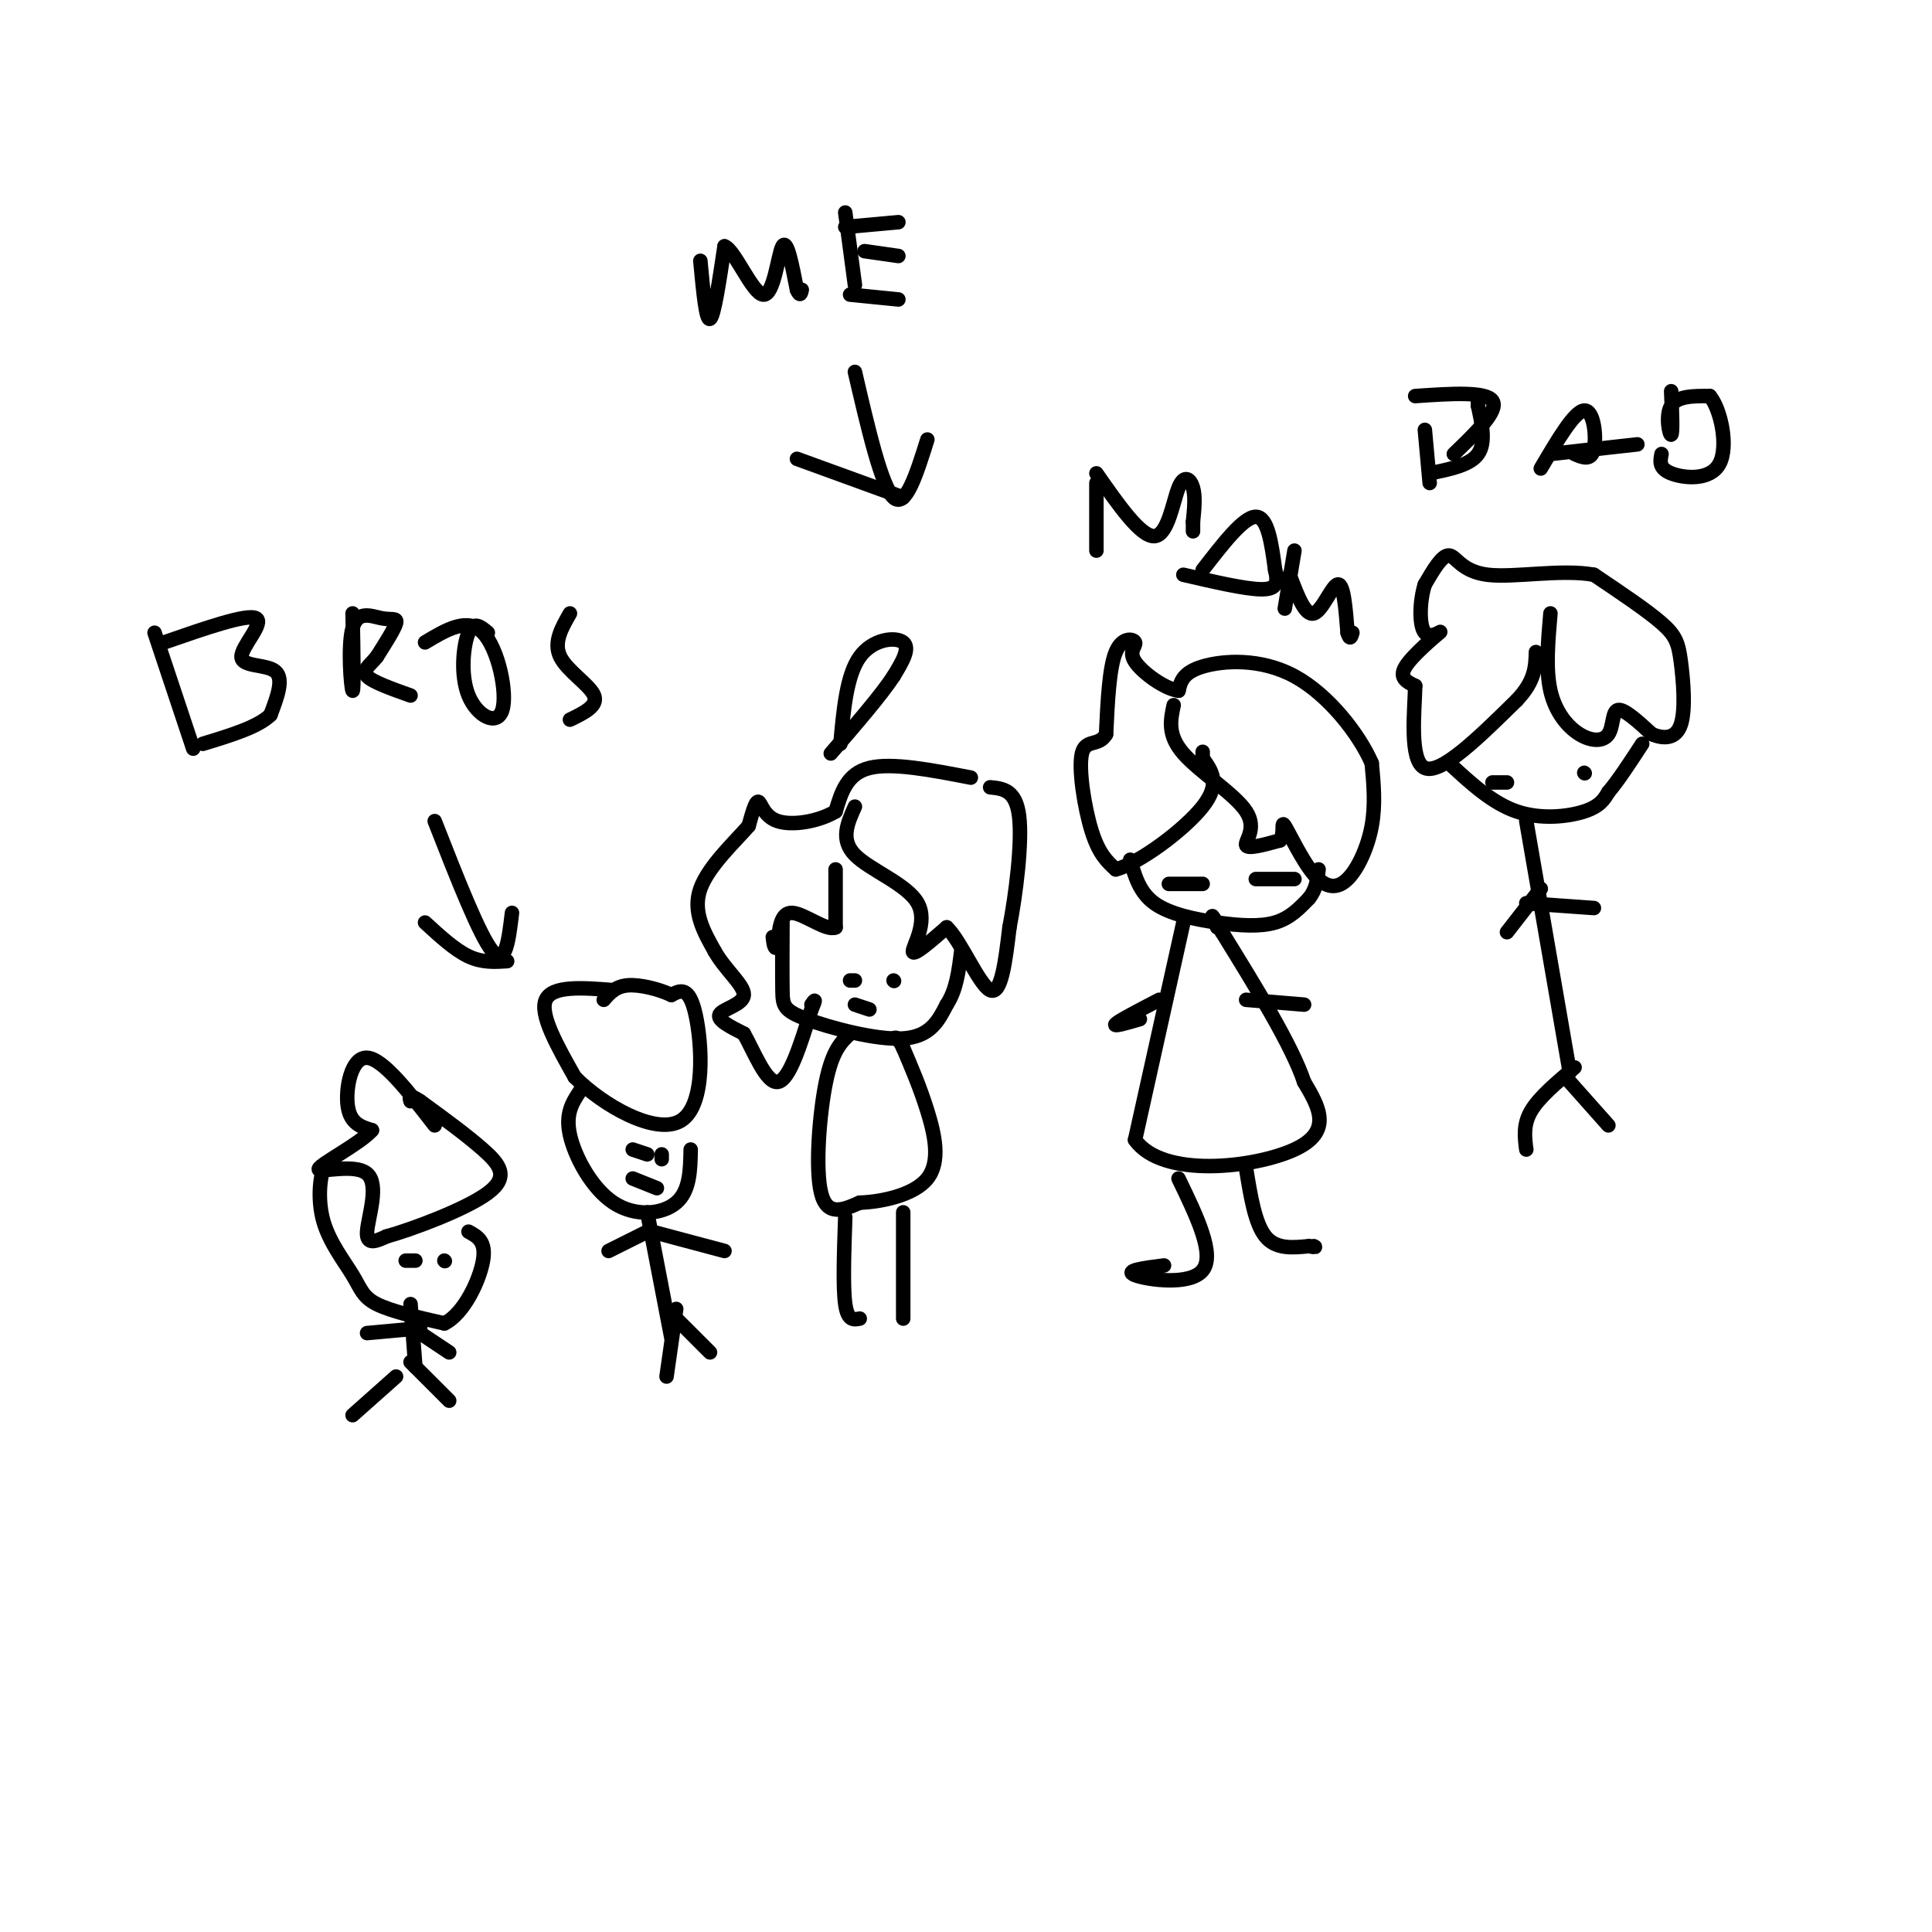<svg viewBox='0 0 400 400' version='1.1' xmlns='http://www.w3.org/2000/svg' xmlns:xlink='http://www.w3.org/1999/xlink'><g fill='none' stroke='#000000' stroke-width='3' stroke-linecap='round' stroke-linejoin='round'><path d='M177,167c-1.542,3.423 -3.083,6.845 0,10c3.083,3.155 10.792,6.042 13,10c2.208,3.958 -1.083,8.988 -1,10c0.083,1.012 3.542,-1.994 7,-5'/><path d='M196,192c2.911,2.689 6.689,11.911 9,13c2.311,1.089 3.156,-5.956 4,-13'/><path d='M209,192c1.333,-6.867 2.667,-17.533 2,-23c-0.667,-5.467 -3.333,-5.733 -6,-6'/><path d='M201,161c-8.167,-1.583 -16.333,-3.167 -21,-2c-4.667,1.167 -5.833,5.083 -7,9'/><path d='M173,168c-3.583,2.143 -9.042,3.000 -12,2c-2.958,-1.000 -3.417,-3.857 -4,-4c-0.583,-0.143 -1.292,2.429 -2,5'/><path d='M155,171c-2.667,3.089 -8.333,8.311 -10,13c-1.667,4.689 0.667,8.844 3,13'/><path d='M148,197c2.179,3.857 6.125,7.000 6,9c-0.125,2.000 -4.321,2.857 -5,4c-0.679,1.143 2.161,2.571 5,4'/><path d='M154,214c2.022,3.511 4.578,10.289 7,10c2.422,-0.289 4.711,-7.644 7,-15'/><path d='M168,209c1.167,-2.667 0.583,-1.833 0,-1'/><path d='M162,191c-0.024,5.399 -0.048,10.798 0,14c0.048,3.202 0.167,4.208 5,6c4.833,1.792 14.381,4.369 20,4c5.619,-0.369 7.310,-3.685 9,-7'/><path d='M196,208c2.000,-3.000 2.500,-7.000 3,-11'/><path d='M176,203c0.000,0.000 1.000,0.000 1,0'/><path d='M185,203c0.000,0.000 0.100,0.100 0.1,0.1'/><path d='M177,208c0.000,0.000 3.000,1.000 3,1'/><path d='M176,214c-1.822,1.711 -3.644,3.422 -5,10c-1.356,6.578 -2.244,18.022 -1,23c1.244,4.978 4.622,3.489 8,2'/><path d='M178,249c4.345,-0.143 11.208,-1.500 14,-5c2.792,-3.500 1.512,-9.143 0,-14c-1.512,-4.857 -3.256,-8.929 -5,-13'/><path d='M187,217c-1.167,-2.500 -1.583,-2.250 -2,-2'/><path d='M175,252c-0.250,7.250 -0.500,14.500 0,18c0.500,3.500 1.750,3.250 3,3'/><path d='M187,251c0.000,0.000 0.000,22.000 0,22'/><path d='M127,205c-6.333,-0.500 -12.667,-1.000 -14,2c-1.333,3.000 2.333,9.500 6,16'/><path d='M119,223c5.667,5.774 16.833,12.208 22,9c5.167,-3.208 4.333,-16.060 3,-22c-1.333,-5.940 -3.167,-4.970 -5,-4'/><path d='M139,206c-2.556,-1.200 -6.444,-2.200 -9,-2c-2.556,0.200 -3.778,1.600 -5,3'/><path d='M120,226c-1.494,2.286 -2.988,4.571 -2,9c0.988,4.429 4.458,11.000 9,14c4.542,3.000 10.155,2.429 13,0c2.845,-2.429 2.923,-6.714 3,-11'/><path d='M131,238c0.000,0.000 3.000,1.000 3,1'/><path d='M137,239c0.000,0.000 0.000,1.000 0,1'/><path d='M131,244c0.000,0.000 5.000,2.000 5,2'/><path d='M134,251c0.000,0.000 5.000,26.000 5,26'/><path d='M134,255c0.000,0.000 -8.000,4.000 -8,4'/><path d='M135,255c0.000,0.000 15.000,4.000 15,4'/><path d='M140,271c0.000,0.000 -2.000,14.000 -2,14'/><path d='M139,272c0.000,0.000 8.000,8.000 8,8'/><path d='M90,233c-5.356,-6.911 -10.711,-13.822 -14,-14c-3.289,-0.178 -4.511,6.378 -4,10c0.511,3.622 2.756,4.311 5,5'/><path d='M77,234c-2.337,2.713 -10.678,6.995 -11,8c-0.322,1.005 7.375,-1.268 10,1c2.625,2.268 0.179,9.077 0,12c-0.179,2.923 1.911,1.962 4,1'/><path d='M80,256c5.274,-1.464 16.458,-5.625 21,-9c4.542,-3.375 2.440,-5.964 -1,-9c-3.440,-3.036 -8.220,-6.518 -13,-10'/><path d='M87,228c-2.500,-1.667 -2.250,-0.833 -2,0'/><path d='M70,242c-1.104,-0.954 -2.207,-1.907 -3,0c-0.793,1.907 -1.274,6.676 0,11c1.274,4.324 4.305,8.203 6,11c1.695,2.797 2.056,4.514 5,6c2.944,1.486 8.472,2.743 14,4'/><path d='M92,274c4.089,-2.000 7.311,-9.000 8,-13c0.689,-4.000 -1.156,-5.000 -3,-6'/><path d='M84,261c0.000,0.000 2.000,0.000 2,0'/><path d='M92,261c0.000,0.000 0.100,0.100 0.1,0.1'/><path d='M85,270c0.000,0.000 1.000,13.000 1,13'/><path d='M87,275c0.000,0.000 -11.000,1.000 -11,1'/><path d='M87,276c0.000,0.000 6.000,4.000 6,4'/><path d='M82,285c0.000,0.000 -9.000,8.000 -9,8'/><path d='M85,282c0.000,0.000 8.000,8.000 8,8'/><path d='M173,180c0.000,0.000 0.000,12.000 0,12'/><path d='M173,192c-1.867,0.889 -6.533,-2.889 -9,-3c-2.467,-0.111 -2.733,3.444 -3,7'/><path d='M161,196c-0.667,0.833 -0.833,-0.583 -1,-2'/><path d='M174,154c0.644,-7.111 1.289,-14.222 4,-18c2.711,-3.778 7.489,-4.222 9,-3c1.511,1.222 -0.244,4.111 -2,7'/><path d='M185,140c-2.500,3.833 -7.750,9.917 -13,16'/><path d='M177,77c2.750,11.833 5.500,23.667 8,26c2.500,2.333 4.750,-4.833 7,-12'/><path d='M187,103c0.000,0.000 -22.000,-8.000 -22,-8'/><path d='M145,54c0.583,6.250 1.167,12.500 2,12c0.833,-0.500 1.917,-7.750 3,-15'/><path d='M150,51c2.071,0.643 5.750,9.750 8,10c2.250,0.250 3.071,-8.357 4,-10c0.929,-1.643 1.964,3.679 3,9'/><path d='M165,60c0.667,1.500 0.833,0.750 1,0'/><path d='M175,44c0.000,0.000 2.000,15.000 2,15'/><path d='M175,47c0.000,0.000 11.000,-1.000 11,-1'/><path d='M179,52c0.000,0.000 7.000,1.000 7,1'/><path d='M176,61c0.000,0.000 10.000,1.000 10,1'/><path d='M243,146c-0.667,3.083 -1.333,6.167 2,10c3.333,3.833 10.667,8.417 13,12c2.333,3.583 -0.333,6.167 0,7c0.333,0.833 3.667,-0.083 7,-1'/><path d='M265,174c1.038,-1.389 0.132,-4.361 1,-3c0.868,1.361 3.511,7.056 6,10c2.489,2.944 4.824,3.139 7,1c2.176,-2.139 4.193,-6.611 5,-11c0.807,-4.389 0.403,-8.694 0,-13'/><path d='M284,158c-2.548,-5.905 -8.917,-14.167 -16,-18c-7.083,-3.833 -14.881,-3.238 -19,-2c-4.119,1.238 -4.560,3.119 -5,5'/><path d='M244,143c-2.869,-0.365 -7.542,-3.778 -9,-6c-1.458,-2.222 0.300,-3.252 0,-4c-0.300,-0.748 -2.657,-1.214 -4,2c-1.343,3.214 -1.671,10.107 -2,17'/><path d='M229,152c-1.500,2.679 -4.250,0.875 -5,4c-0.750,3.125 0.500,11.179 2,16c1.500,4.821 3.250,6.411 5,8'/><path d='M231,180c4.778,-1.200 14.222,-8.200 18,-13c3.778,-4.800 1.889,-7.400 0,-10'/><path d='M249,157c0.000,-1.833 0.000,-1.417 0,-1'/><path d='M234,178c0.958,3.381 1.917,6.762 5,9c3.083,2.238 8.292,3.333 13,4c4.708,0.667 8.917,0.905 12,0c3.083,-0.905 5.042,-2.952 7,-5'/><path d='M271,186c1.500,-1.833 1.750,-3.917 2,-6'/><path d='M249,183c0.000,0.000 -7.000,0.000 -7,0'/><path d='M260,182c0.000,0.000 8.000,0.000 8,0'/><path d='M245,191c0.000,0.000 -10.000,45.000 -10,45'/><path d='M235,236c5.689,8.067 24.911,5.733 33,2c8.089,-3.733 5.044,-8.867 2,-14'/><path d='M270,224c-2.500,-7.500 -9.750,-19.250 -17,-31'/><path d='M253,193c-3.000,-5.333 -2.000,-3.167 -1,-1'/><path d='M240,207c-4.167,2.167 -8.333,4.333 -9,5c-0.667,0.667 2.167,-0.167 5,-1'/><path d='M258,207c0.000,0.000 12.000,1.000 12,1'/><path d='M244,244c3.800,7.867 7.600,15.733 5,19c-2.600,3.267 -11.600,1.933 -14,1c-2.400,-0.933 1.800,-1.467 6,-2'/><path d='M258,242c0.917,5.667 1.833,11.333 4,14c2.167,2.667 5.583,2.333 9,2'/><path d='M271,258c1.667,0.333 1.333,0.167 1,0'/><path d='M321,127c-0.502,5.791 -1.005,11.582 0,16c1.005,4.418 3.517,7.463 6,9c2.483,1.537 4.938,1.568 6,0c1.062,-1.568 0.732,-4.734 2,-5c1.268,-0.266 4.134,2.367 7,5'/><path d='M342,152c2.423,1.013 4.979,1.045 6,-2c1.021,-3.045 0.506,-9.166 0,-13c-0.506,-3.834 -1.002,-5.381 -4,-8c-2.998,-2.619 -8.499,-6.309 -14,-10'/><path d='M330,119c-6.726,-1.238 -16.542,0.667 -22,0c-5.458,-0.667 -6.560,-3.905 -8,-4c-1.440,-0.095 -3.220,2.952 -5,6'/><path d='M295,121c-1.073,3.292 -1.257,8.522 0,10c1.257,1.478 3.954,-0.794 3,0c-0.954,0.794 -5.558,4.656 -7,7c-1.442,2.344 0.279,3.172 2,4'/><path d='M293,142c-0.089,5.022 -1.311,15.578 2,17c3.311,1.422 11.156,-6.289 19,-14'/><path d='M314,145c3.833,-4.000 3.917,-7.000 4,-10'/><path d='M300,158c4.467,4.133 8.933,8.267 14,10c5.067,1.733 10.733,1.067 14,0c3.267,-1.067 4.133,-2.533 5,-4'/><path d='M333,164c2.000,-2.333 4.500,-6.167 7,-10'/><path d='M309,162c0.000,0.000 3.000,0.000 3,0'/><path d='M328,160c0.000,0.000 0.100,0.100 0.1,0.1'/><path d='M316,170c0.000,0.000 9.000,52.000 9,52'/><path d='M319,184c0.000,0.000 -7.000,9.000 -7,9'/><path d='M316,187c0.000,0.000 14.000,1.000 14,1'/><path d='M326,221c-3.667,3.083 -7.333,6.167 -9,9c-1.667,2.833 -1.333,5.417 -1,8'/><path d='M325,224c0.000,0.000 8.000,9.000 8,9'/><path d='M295,89c0.000,0.000 1.000,11.000 1,11'/><path d='M293,82c7.333,-0.500 14.667,-1.000 16,1c1.333,2.000 -3.333,6.500 -8,11'/><path d='M319,97c3.489,-5.933 6.978,-11.867 9,-12c2.022,-0.133 2.578,5.533 2,8c-0.578,2.467 -2.289,1.733 -4,1'/><path d='M321,94c0.000,0.000 18.000,-2.000 18,-2'/><path d='M346,81c0.178,4.422 0.356,8.844 0,9c-0.356,0.156 -1.244,-3.956 0,-6c1.244,-2.044 4.622,-2.022 8,-2'/><path d='M354,82c2.262,2.690 3.917,10.417 2,14c-1.917,3.583 -7.405,3.024 -10,2c-2.595,-1.024 -2.298,-2.512 -2,-4'/><path d='M296,98c4.167,-0.833 8.333,-1.667 10,-4c1.667,-2.333 0.833,-6.167 0,-10'/><path d='M306,84c0.000,-1.667 0.000,-0.833 0,0'/><path d='M227,100c0.000,0.000 0.000,14.000 0,14'/><path d='M227,98c4.595,6.583 9.190,13.167 12,13c2.810,-0.167 3.833,-7.083 5,-10c1.167,-2.917 2.476,-1.833 3,0c0.524,1.833 0.262,4.417 0,7'/><path d='M247,108c0.000,1.500 0.000,1.750 0,2'/><path d='M249,118c4.250,-5.500 8.500,-11.000 11,-11c2.500,0.000 3.250,5.500 4,11'/><path d='M264,118c0.667,2.733 0.333,4.067 -3,4c-3.333,-0.067 -9.667,-1.533 -16,-3'/><path d='M268,114c0.000,0.000 -2.000,12.000 -2,12'/><path d='M267,119c1.600,4.267 3.200,8.533 5,8c1.800,-0.533 3.800,-5.867 5,-6c1.200,-0.133 1.600,4.933 2,10'/><path d='M279,131c0.500,1.667 0.750,0.833 1,0'/><path d='M90,170c4.667,11.917 9.333,23.833 12,27c2.667,3.167 3.333,-2.417 4,-8'/><path d='M105,199c-2.583,0.167 -5.167,0.333 -8,-1c-2.833,-1.333 -5.917,-4.167 -9,-7'/><path d='M32,131c0.000,0.000 8.000,24.000 8,24'/><path d='M34,133c8.583,-2.982 17.167,-5.964 19,-5c1.833,0.964 -3.083,5.875 -3,8c0.083,2.125 5.167,1.464 7,3c1.833,1.536 0.417,5.268 -1,9'/><path d='M56,148c-2.500,2.500 -8.250,4.250 -14,6'/><path d='M73,127c0.152,8.177 0.303,16.354 0,16c-0.303,-0.354 -1.061,-9.239 0,-13c1.061,-3.761 3.939,-2.397 6,-2c2.061,0.397 3.303,-0.172 3,1c-0.303,1.172 -2.152,4.086 -4,7'/><path d='M78,136c-1.467,1.800 -3.133,2.800 -2,4c1.133,1.200 5.067,2.600 9,4'/><path d='M101,131c-1.466,-1.250 -2.931,-2.501 -4,0c-1.069,2.501 -1.740,8.753 0,13c1.740,4.247 5.892,6.490 7,3c1.108,-3.490 -0.826,-12.711 -4,-16c-3.174,-3.289 -7.587,-0.644 -12,2'/><path d='M118,127c-1.733,3.022 -3.467,6.044 -2,9c1.467,2.956 6.133,5.844 7,8c0.867,2.156 -2.067,3.578 -5,5'/></g>
</svg>